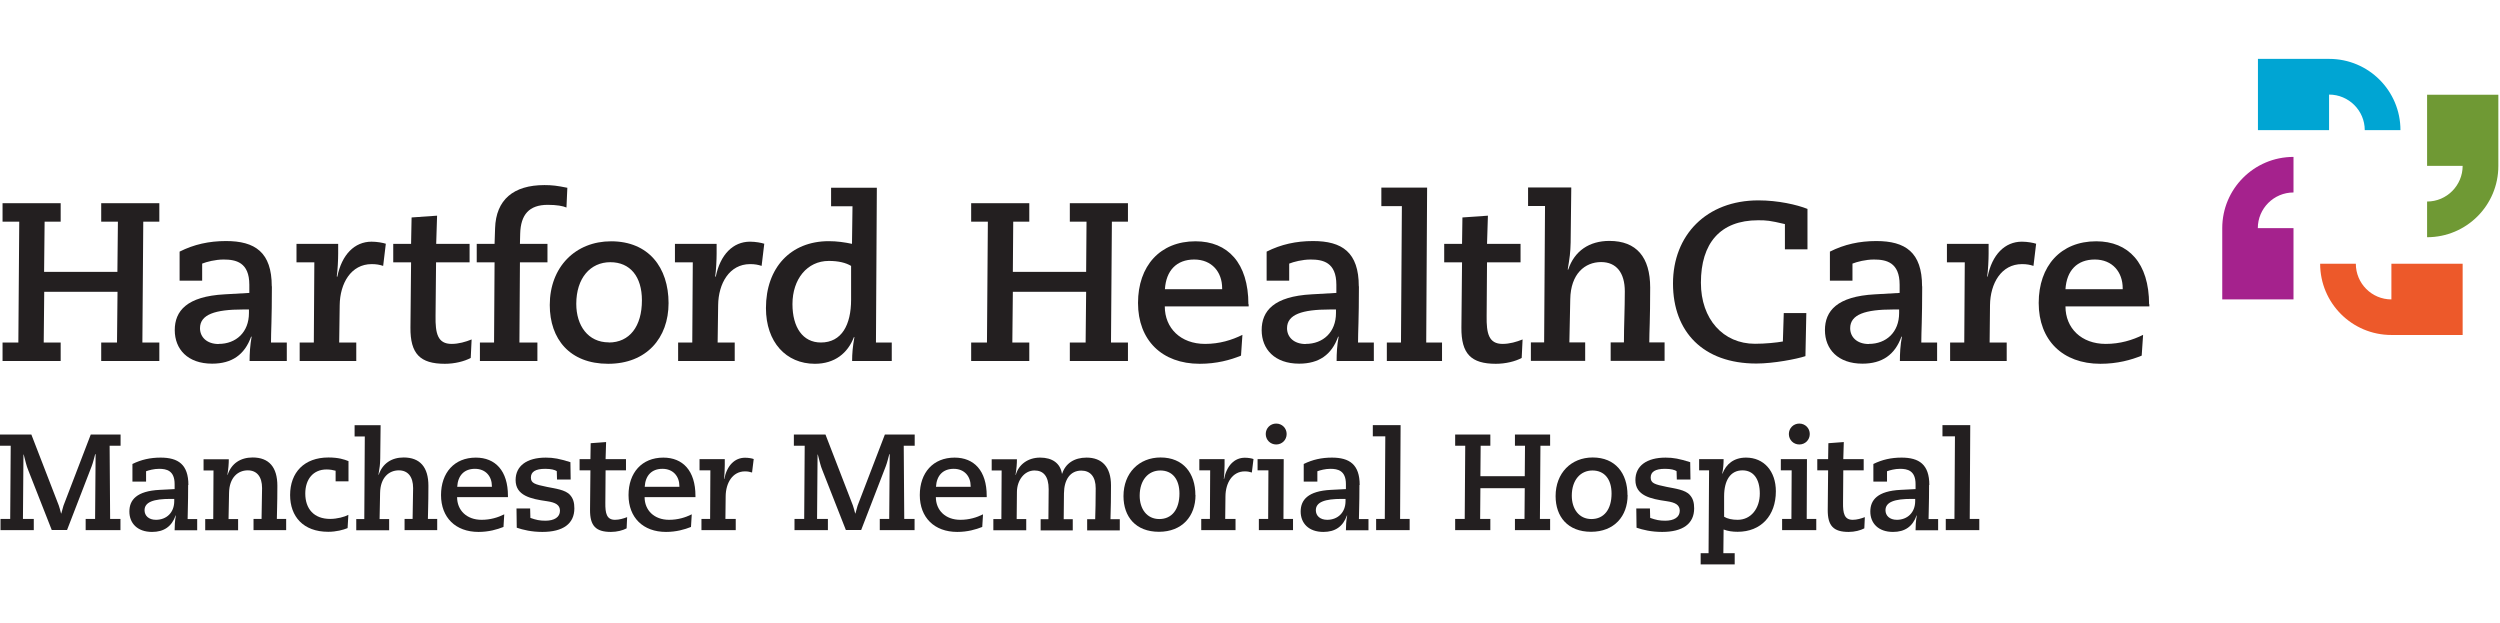 <?xml version="1.0" encoding="UTF-8"?><svg id="mmh" xmlns="http://www.w3.org/2000/svg" viewBox="0 0 196.13 48.9"><defs><style>.cls-1{fill:#ed592a;}.cls-2{fill:#231f20;}.cls-3{fill:#a5228d;}.cls-4{fill:#6f9934;}.cls-5{fill:#00a5d3;}</style></defs><path class="cls-2" d="M2.46,34.09l2.15,5.56c.03.09.13.41.18.63h.02c.03-.11.13-.49.17-.61l2.14-5.58h2.34v.88h-.86l.04,5.74h.81v.88h-2.73v-.88h.74l.04-5.07-.03-.02c-.09.32-.17.68-.28.96l-1.93,5h-1.2l-1.85-4.71c-.14-.34-.2-.64-.35-1.21h-.02l-.04,5.05h.85v.88H.04v-.88h.76l.04-5.74h-.85v-.88h2.46Z"/><path class="cls-2" d="M14.76,38.05c0,1.59-.04,2.12-.04,2.67h.75v.88h-1.77c0-.35.02-.75.1-1.16h-.02c-.31.87-.92,1.29-1.85,1.29-1.16,0-1.78-.69-1.78-1.6s.57-1.61,2.38-1.7l1.17-.06v-.39c0-1.07-.64-1.2-1.22-1.2-.4,0-.8.11-1.02.19v.81h-1.07v-1.38c.69-.34,1.4-.5,2.21-.5,1.38,0,2.18.54,2.18,2.15ZM12.23,40.78c.83,0,1.44-.56,1.44-1.47v-.17h-.29c-1.32,0-2.04.24-2.04.89,0,.42.32.75.89.75Z"/><path class="cls-2" d="M17.86,37.25c.29-.89,1.01-1.36,1.96-1.36,1.29,0,1.94.77,1.94,2.22,0,1.59-.04,2.07-.04,2.6h.73v.88h-2.56v-.88h.63c0-.79.04-1.6.04-2.42,0-.89-.41-1.39-1.12-1.39-.77,0-1.45.56-1.47,1.77l-.04,2.05h.75v.88h-2.58v-.88h.63l.02-3.81h-.78v-.88h1.98c0,.35-.03.73-.11,1.23h.02Z"/><path class="cls-2" d="M27.34,36.18v1.58h-1.01v-.83c-.17-.05-.44-.1-.71-.1-1.06,0-1.67.78-1.67,1.89,0,1.2.68,1.99,1.95,1.99.55,0,1.14-.16,1.43-.32l-.06,1.04c-.34.14-.89.29-1.52.29-1.97,0-2.99-1.21-2.99-2.88,0-1.78,1.11-2.95,3.01-2.95.78,0,1.24.15,1.58.29Z"/><path class="cls-2" d="M29.86,33.35l-.03,2.61c-.01.49-.04.7-.14,1.29h.02c.3-.89,1.01-1.36,1.96-1.36,1.29,0,1.94.77,1.94,2.22,0,1.59-.04,2.07-.04,2.6h.73v.88h-2.56v-.88h.63c0-.79.04-1.6.04-2.42,0-.89-.41-1.39-1.12-1.39-.77,0-1.45.56-1.47,1.77l-.04,2.05h.75v.88h-2.58v-.88h.63l.04-6.48h-.8v-.88h2.05Z"/><path class="cls-2" d="M39.85,38.89v.11h-3.99c0,1.03.75,1.78,1.92,1.78.69,0,1.28-.18,1.78-.43l-.06.99c-.5.2-1.16.39-1.96.39-1.8,0-2.94-1.13-2.94-2.89s1.05-2.94,2.73-2.94c1.53,0,2.52,1.03,2.52,3ZM38.59,38.19v-.05c0-.76-.48-1.36-1.33-1.36s-1.34.53-1.39,1.41h2.72Z"/><path class="cls-2" d="M44.75,36.26l.02,1.36h-1.07l-.02-.66c-.16-.1-.43-.18-.91-.18-.77,0-1.12.24-1.12.68s.28.54,1.27.74c.64.13,1.44.22,1.8.63.25.28.34.6.34,1.05,0,1.21-.89,1.85-2.51,1.85-.85,0-1.5-.16-2.01-.33l-.02-1.51h1.07l.02.74c.45.16.73.22,1.18.22.7,0,1.14-.28,1.14-.78,0-.45-.33-.65-1.02-.75-1.28-.18-2.46-.44-2.46-1.66,0-1.11.88-1.76,2.37-1.76.62,0,1.07.09,1.94.36Z"/><path class="cls-2" d="M47.51,36.02h1.6v.88h-1.6l-.02,2.55c-.01.82.1,1.33.76,1.33.33,0,.66-.1.95-.21l-.04.88c-.3.16-.76.28-1.23.28-1.18,0-1.65-.47-1.64-1.73l.03-3.1h-.85v-.88h.85l.02-1.25,1.21-.09-.04,1.34Z"/><path class="cls-2" d="M54.56,38.89v.11h-3.99c0,1.03.75,1.78,1.92,1.78.69,0,1.28-.18,1.78-.43l-.06.99c-.5.2-1.16.39-1.96.39-1.8,0-2.94-1.13-2.94-2.89s1.05-2.94,2.73-2.94c1.53,0,2.52,1.03,2.52,3ZM53.3,38.19v-.05c0-.76-.48-1.36-1.33-1.36s-1.34.53-1.39,1.41h2.72Z"/><path class="cls-2" d="M59.13,36.01l-.13,1.06c-.17-.05-.32-.09-.55-.09-.99,0-1.51.92-1.52,1.95l-.02,1.78h.81v.88h-2.69v-.88h.68l.02-3.81h-.85v-.88h1.98v.47c0,.27-.02.79-.06,1.07l.02.02c.21-1.06.82-1.67,1.63-1.67.27,0,.55.05.67.1Z"/><path class="cls-2" d="M64.76,34.09l2.15,5.56c.03.09.13.41.18.63h.02c.03-.11.13-.49.17-.61l2.14-5.58h2.34v.88h-.86l.04,5.74h.81v.88h-2.73v-.88h.74l.04-5.07-.03-.02c-.09.32-.17.68-.28.96l-1.93,5h-1.2l-1.85-4.71c-.14-.34-.2-.64-.35-1.21h-.02l-.04,5.05h.85v.88h-2.62v-.88h.76l.04-5.74h-.85v-.88h2.46Z"/><path class="cls-2" d="M77.41,38.89v.11h-3.99c0,1.03.75,1.78,1.92,1.78.69,0,1.28-.18,1.78-.43l-.06.99c-.5.2-1.16.39-1.96.39-1.8,0-2.94-1.13-2.94-2.89s1.05-2.94,2.73-2.94c1.53,0,2.52,1.03,2.52,3ZM76.15,38.19v-.05c0-.76-.48-1.36-1.33-1.36s-1.34.53-1.39,1.41h2.72Z"/><path class="cls-2" d="M83.31,37.16h.02c.26-.81.96-1.26,1.91-1.26,1.21,0,1.92.73,1.92,2.18,0,.87-.01,1.77-.04,2.65h.73v.88h-2.56v-.88h.63c.02-.46.04-1.6.04-2.42,0-.91-.42-1.39-1.13-1.39-.87,0-1.35.71-1.36,1.79-.01.57-.02,1.66-.02,2.02h.71v.88h-2.52v-.88h.61c0-.75.02-1.51.02-2.35,0-1.03-.42-1.47-1.11-1.47-.81,0-1.37.78-1.38,1.67l-.02,2.14h.75v.88h-2.58v-.88h.63l.02-3.81h-.78v-.88h1.98c0,.35-.03.73-.11,1.23h.02c.22-.82.96-1.36,1.91-1.36s1.58.44,1.71,1.26Z"/><path class="cls-2" d="M93.79,38.84c0,1.66-1.05,2.88-2.87,2.88s-2.78-1.18-2.78-2.8c0-1.81,1.22-3.03,2.91-3.03,1.78,0,2.73,1.24,2.73,2.95ZM90.95,40.72c.99,0,1.58-.76,1.58-2,0-1.13-.56-1.81-1.5-1.81s-1.62.75-1.62,1.98c0,1.03.56,1.83,1.54,1.83Z"/><path class="cls-2" d="M98.34,36.01l-.13,1.06c-.17-.05-.32-.09-.55-.09-.99,0-1.51.92-1.52,1.95l-.02,1.78h.81v.88h-2.69v-.88h.68l.02-3.81h-.85v-.88h1.98v.47c0,.27-.02.79-.06,1.07l.02.02c.21-1.06.82-1.67,1.63-1.67.27,0,.55.05.67.1Z"/><path class="cls-2" d="M100.71,36.02l-.02,4.69h.75v.88h-2.68v-.88h.73l.02-3.81h-.85v-.88h2.05ZM100.94,34.05c0,.46-.36.82-.82.82s-.82-.36-.82-.82.36-.82.82-.82.82.36.82.82Z"/><path class="cls-2" d="M106.65,38.05c0,1.59-.04,2.12-.04,2.67h.75v.88h-1.77c0-.35.02-.75.1-1.16h-.02c-.31.87-.92,1.29-1.85,1.29-1.16,0-1.78-.69-1.78-1.6s.57-1.61,2.38-1.7l1.17-.06v-.39c0-1.07-.64-1.2-1.22-1.2-.4,0-.8.11-1.02.19v.81h-1.07v-1.38c.69-.34,1.4-.5,2.21-.5,1.38,0,2.18.54,2.18,2.15ZM104.12,40.78c.82,0,1.44-.56,1.44-1.47v-.17h-.29c-1.32,0-2.04.24-2.04.89,0,.42.32.75.89.75Z"/><path class="cls-2" d="M109.88,33.35l-.04,7.36h.75v.88h-2.63v-.88h.68l.04-6.48h-.98v-.88h2.18Z"/><path class="cls-2" d="M116.92,34.09v.88h-.76l-.02,2.39h3.48l.02-2.39h-.79v-.88h2.76v.88h-.76l-.04,5.74h.8v.88h-2.76v-.88h.75l.02-2.41h-3.48l-.02,2.41h.8v.88h-2.76v-.88h.75l.04-5.74h-.79v-.88h2.76Z"/><path class="cls-2" d="M127.69,38.84c0,1.66-1.05,2.88-2.87,2.88s-2.78-1.18-2.78-2.8c0-1.81,1.22-3.03,2.91-3.03,1.78,0,2.73,1.24,2.73,2.95ZM124.85,40.72c.99,0,1.58-.76,1.58-2,0-1.13-.56-1.81-1.5-1.81s-1.62.75-1.62,1.98c0,1.03.56,1.83,1.54,1.83Z"/><path class="cls-2" d="M132.6,36.26l.02,1.36h-1.07l-.02-.66c-.16-.1-.43-.18-.91-.18-.77,0-1.12.24-1.12.68s.28.54,1.27.74c.64.13,1.44.22,1.8.63.25.28.34.6.34,1.05,0,1.21-.89,1.85-2.51,1.85-.85,0-1.5-.16-2.01-.33l-.02-1.51h1.07l.02.74c.45.16.73.22,1.18.22.7,0,1.14-.28,1.14-.78,0-.45-.33-.65-1.02-.75-1.28-.18-2.46-.44-2.46-1.66,0-1.11.88-1.76,2.37-1.76.62,0,1.07.09,1.94.36Z"/><path class="cls-2" d="M139.32,38.54c0,1.92-1.17,3.18-3,3.18-.4,0-.76-.05-1.1-.18l-.02,1.86h.89v.88h-2.67v-.88h.62l.04-6.5h-.78v-.88h1.92c0,.38-.03.75-.11,1.14h.02c.29-.76.9-1.26,1.85-1.26,1.39,0,2.34,1.05,2.34,2.65ZM135.26,40.54c.26.16.63.24,1.06.24,1.06,0,1.74-.9,1.74-2.06s-.51-1.82-1.36-1.82c-.95,0-1.44.79-1.44,2.04v1.61Z"/><path class="cls-2" d="M141.76,36.02l-.02,4.69h.75v.88h-2.68v-.88h.73l.02-3.81h-.85v-.88h2.05ZM141.98,34.05c0,.46-.36.82-.82.82s-.82-.36-.82-.82.36-.82.82-.82.82.36.82.82Z"/><path class="cls-2" d="M144.61,36.02h1.6v.88h-1.6l-.02,2.55c-.01.82.1,1.33.76,1.33.33,0,.66-.1.95-.21l-.04.88c-.3.16-.76.28-1.23.28-1.18,0-1.65-.47-1.64-1.73l.03-3.1h-.85v-.88h.85l.02-1.25,1.21-.09-.04,1.34Z"/><path class="cls-2" d="M151.34,38.05c0,1.59-.04,2.12-.04,2.67h.75v.88h-1.77c0-.35.02-.75.1-1.16h-.02c-.31.87-.92,1.29-1.85,1.29-1.16,0-1.78-.69-1.78-1.6s.57-1.61,2.38-1.7l1.17-.06v-.39c0-1.07-.64-1.2-1.22-1.2-.4,0-.8.11-1.02.19v.81h-1.07v-1.38c.69-.34,1.4-.5,2.21-.5,1.38,0,2.18.54,2.18,2.15ZM148.81,40.78c.82,0,1.44-.56,1.44-1.47v-.17h-.29c-1.32,0-2.04.24-2.04.89,0,.42.32.75.89.75Z"/><path class="cls-2" d="M154.57,33.35l-.04,7.36h.75v.88h-2.63v-.88h.68l.04-6.48h-.98v-.88h2.18Z"/><path class="cls-2" d="M4.76,15.94v1.45h-1.26l-.04,3.94h5.75l.04-3.94h-1.31v-1.45h4.56v1.45h-1.26l-.07,9.48h1.33v1.45h-4.56v-1.45h1.24l.04-3.98H3.47l-.04,3.98h1.33v1.45H.2v-1.45h1.24l.07-9.48H.2v-1.45h4.56Z"/><path class="cls-2" d="M21.33,22.47c0,2.62-.07,3.5-.07,4.4h1.24v1.45h-2.92c0-.58.04-1.24.16-1.91h-.04c-.51,1.43-1.52,2.12-3.06,2.12-1.91,0-2.93-1.13-2.93-2.63s.94-2.65,3.92-2.81l1.93-.11v-.64c0-1.77-1.06-1.98-2.02-1.98-.65,0-1.33.18-1.68.32v1.34h-1.77v-2.28c1.13-.57,2.32-.83,3.64-.83,2.28,0,3.59.88,3.59,3.55ZM17.16,26.98c1.36,0,2.37-.92,2.37-2.42v-.28h-.48c-2.17,0-3.36.39-3.36,1.47,0,.69.53,1.24,1.47,1.24Z"/><path class="cls-2" d="M30.27,19.11l-.21,1.75c-.28-.09-.53-.14-.9-.14-1.63,0-2.49,1.52-2.51,3.22l-.04,2.93h1.34v1.45h-4.44v-1.45h1.11l.04-6.29h-1.4v-1.45h3.27v.78c0,.44-.04,1.31-.11,1.77l.04.04c.35-1.75,1.36-2.76,2.69-2.76.44,0,.9.09,1.11.16Z"/><path class="cls-2" d="M34.21,19.13h2.63v1.45h-2.63l-.04,4.21c-.02,1.36.16,2.19,1.26,2.19.55,0,1.1-.16,1.57-.35l-.07,1.45c-.5.27-1.26.46-2.03.46-1.94,0-2.72-.78-2.7-2.85l.05-5.11h-1.4v-1.45h1.4l.04-2.07,2-.14-.07,2.21Z"/><path class="cls-2" d="M44.51,14.72l-.07,1.56c-.28-.12-.76-.21-1.47-.21-1.47,0-2.12.78-2.16,2.26l-.02.8h2.16v1.45h-2.16l-.04,6.29h1.41v1.45h-4.51v-1.45h1.11l.04-6.29h-1.4v-1.45h1.4l.04-1.22c.07-2.25,1.45-3.39,3.87-3.39.6,0,1.01.05,1.79.21Z"/><path class="cls-2" d="M52.45,23.78c0,2.74-1.73,4.76-4.74,4.76s-4.58-1.94-4.58-4.61c0-2.99,2.02-5,4.81-5,2.94,0,4.51,2.05,4.51,4.86ZM47.76,26.87c1.63,0,2.6-1.26,2.6-3.31,0-1.86-.92-2.99-2.48-2.99s-2.67,1.24-2.67,3.27c0,1.7.92,3.02,2.55,3.02Z"/><path class="cls-2" d="M59.96,19.11l-.21,1.75c-.28-.09-.53-.14-.9-.14-1.63,0-2.49,1.52-2.51,3.22l-.04,2.93h1.34v1.45h-4.44v-1.45h1.11l.04-6.29h-1.4v-1.45h3.27v.78c0,.44-.04,1.31-.11,1.77l.04.04c.35-1.75,1.36-2.76,2.69-2.76.44,0,.9.09,1.11.16Z"/><path class="cls-2" d="M68.79,14.72l-.07,12.15h1.24v1.45h-3.11c0-.6.05-1.15.18-1.87h-.04c-.48,1.25-1.5,2.09-3.06,2.09-2.26,0-3.84-1.7-3.84-4.37,0-3.16,1.93-5.25,4.93-5.25.64,0,1.26.09,1.82.21l.04-2.95h-1.68v-1.45h3.59ZM64.4,26.87c1.63,0,2.37-1.38,2.37-3.36v-2.65c-.42-.25-.99-.39-1.75-.39-1.7,0-2.85,1.43-2.85,3.39,0,1.82.81,3.01,2.23,3.01Z"/><path class="cls-2" d="M80.75,15.94v1.45h-1.26l-.03,3.94h5.75l.03-3.94h-1.31v-1.45h4.56v1.45h-1.26l-.07,9.48h1.33v1.45h-4.56v-1.45h1.24l.04-3.98h-5.75l-.04,3.98h1.33v1.45h-4.56v-1.45h1.24l.07-9.48h-1.31v-1.45h4.56Z"/><path class="cls-2" d="M97.96,23.86v.18h-6.58c0,1.7,1.24,2.94,3.16,2.94,1.13,0,2.1-.3,2.93-.71l-.11,1.63c-.83.34-1.91.64-3.24.64-2.97,0-4.84-1.86-4.84-4.77s1.73-4.84,4.51-4.84c2.53,0,4.15,1.7,4.15,4.95ZM95.88,22.7v-.09c0-1.26-.8-2.25-2.19-2.25s-2.21.87-2.3,2.33h4.49Z"/><path class="cls-2" d="M106.61,22.47c0,2.62-.07,3.5-.07,4.4h1.24v1.45h-2.92c0-.58.03-1.24.16-1.91h-.04c-.51,1.43-1.52,2.12-3.06,2.12-1.91,0-2.94-1.13-2.94-2.63s.94-2.65,3.93-2.81l1.93-.11v-.64c0-1.77-1.06-1.98-2.02-1.98-.65,0-1.33.18-1.68.32v1.34h-1.77v-2.28c1.13-.57,2.32-.83,3.64-.83,2.28,0,3.59.88,3.59,3.55ZM102.44,26.98c1.36,0,2.37-.92,2.37-2.42v-.28h-.48c-2.18,0-3.36.39-3.36,1.47,0,.69.53,1.24,1.47,1.24Z"/><path class="cls-2" d="M111.96,14.72l-.07,12.15h1.24v1.45h-4.33v-1.45h1.11l.07-10.7h-1.61v-1.45h3.59Z"/><path class="cls-2" d="M116.66,19.13h2.63v1.45h-2.63l-.03,4.21c-.02,1.36.16,2.19,1.25,2.19.55,0,1.1-.16,1.57-.35l-.07,1.45c-.49.27-1.26.46-2.03.46-1.94,0-2.72-.78-2.7-2.85l.05-5.11h-1.4v-1.45h1.4l.03-2.07,2-.14-.07,2.21Z"/><path class="cls-2" d="M123.27,14.72l-.05,4.31c-.02.81-.07,1.15-.23,2.12h.04c.49-1.47,1.66-2.25,3.23-2.25,2.12,0,3.2,1.27,3.2,3.66,0,2.62-.07,3.41-.07,4.3h1.2v1.45h-4.23v-1.45h1.04c0-1.31.07-2.63.07-4,0-1.47-.67-2.3-1.86-2.3-1.27,0-2.39.92-2.42,2.92l-.07,3.38h1.24v1.45h-4.26v-1.45h1.04l.07-10.7h-1.33v-1.45h3.38Z"/><path class="cls-2" d="M141.8,16.4v3.16h-1.77v-1.98c-1.19-.28-1.43-.3-2.1-.3-2.99,0-4.49,1.82-4.49,4.9,0,2.86,1.75,4.79,4.24,4.79.8,0,1.7-.09,2.19-.18l.07-2.23h1.77l-.07,3.38c-.69.23-2.51.58-3.85.58-4.17,0-6.54-2.49-6.54-6.28s2.62-6.52,6.7-6.52c1.54,0,3.02.34,3.85.67Z"/><path class="cls-2" d="M150.8,22.47c0,2.62-.07,3.5-.07,4.4h1.24v1.45h-2.92c0-.58.03-1.24.16-1.91h-.04c-.51,1.43-1.52,2.12-3.06,2.12-1.91,0-2.94-1.13-2.94-2.63s.94-2.65,3.93-2.81l1.93-.11v-.64c0-1.77-1.06-1.98-2.02-1.98-.65,0-1.33.18-1.68.32v1.34h-1.77v-2.28c1.13-.57,2.32-.83,3.64-.83,2.28,0,3.59.88,3.59,3.55ZM146.62,26.98c1.36,0,2.37-.92,2.37-2.42v-.28h-.48c-2.18,0-3.36.39-3.36,1.47,0,.69.53,1.24,1.47,1.24Z"/><path class="cls-2" d="M159.74,19.11l-.21,1.75c-.28-.09-.53-.14-.9-.14-1.63,0-2.49,1.52-2.51,3.22l-.03,2.93h1.34v1.45h-4.44v-1.45h1.11l.04-6.29h-1.4v-1.45h3.27v.78c0,.44-.04,1.31-.11,1.77l.03.04c.35-1.75,1.36-2.76,2.69-2.76.44,0,.9.09,1.11.16Z"/><path class="cls-2" d="M168.62,23.86v.18h-6.58c0,1.7,1.24,2.94,3.16,2.94,1.13,0,2.1-.3,2.93-.71l-.11,1.63c-.83.34-1.91.64-3.24.64-2.97,0-4.84-1.86-4.84-4.77s1.73-4.84,4.51-4.84c2.53,0,4.15,1.7,4.15,4.95ZM166.53,22.7v-.09c0-1.26-.8-2.25-2.19-2.25s-2.21.87-2.3,2.33h4.49Z"/><path class="cls-4" d="M190.41,7.42v5.59h2.79c0,1.54-1.25,2.8-2.79,2.8v2.8c3.09,0,5.59-2.5,5.59-5.59v-5.59h-5.59Z"/><path class="cls-3" d="M179.93,23.49v-5.59h-2.8c0-1.54,1.25-2.8,2.8-2.8v-2.79c-3.09,0-5.59,2.5-5.59,5.59v5.59h5.59Z"/><path class="cls-1" d="M193.2,20.69h-5.59v2.8c-1.54,0-2.79-1.25-2.79-2.8h-2.8c0,3.09,2.5,5.59,5.59,5.59h5.59v-5.59Z"/><path class="cls-5" d="M177.13,10.21h5.59v-2.79c1.54,0,2.8,1.25,2.8,2.79h2.8c0-3.09-2.5-5.59-5.59-5.59h-5.59v5.59Z"/></svg>